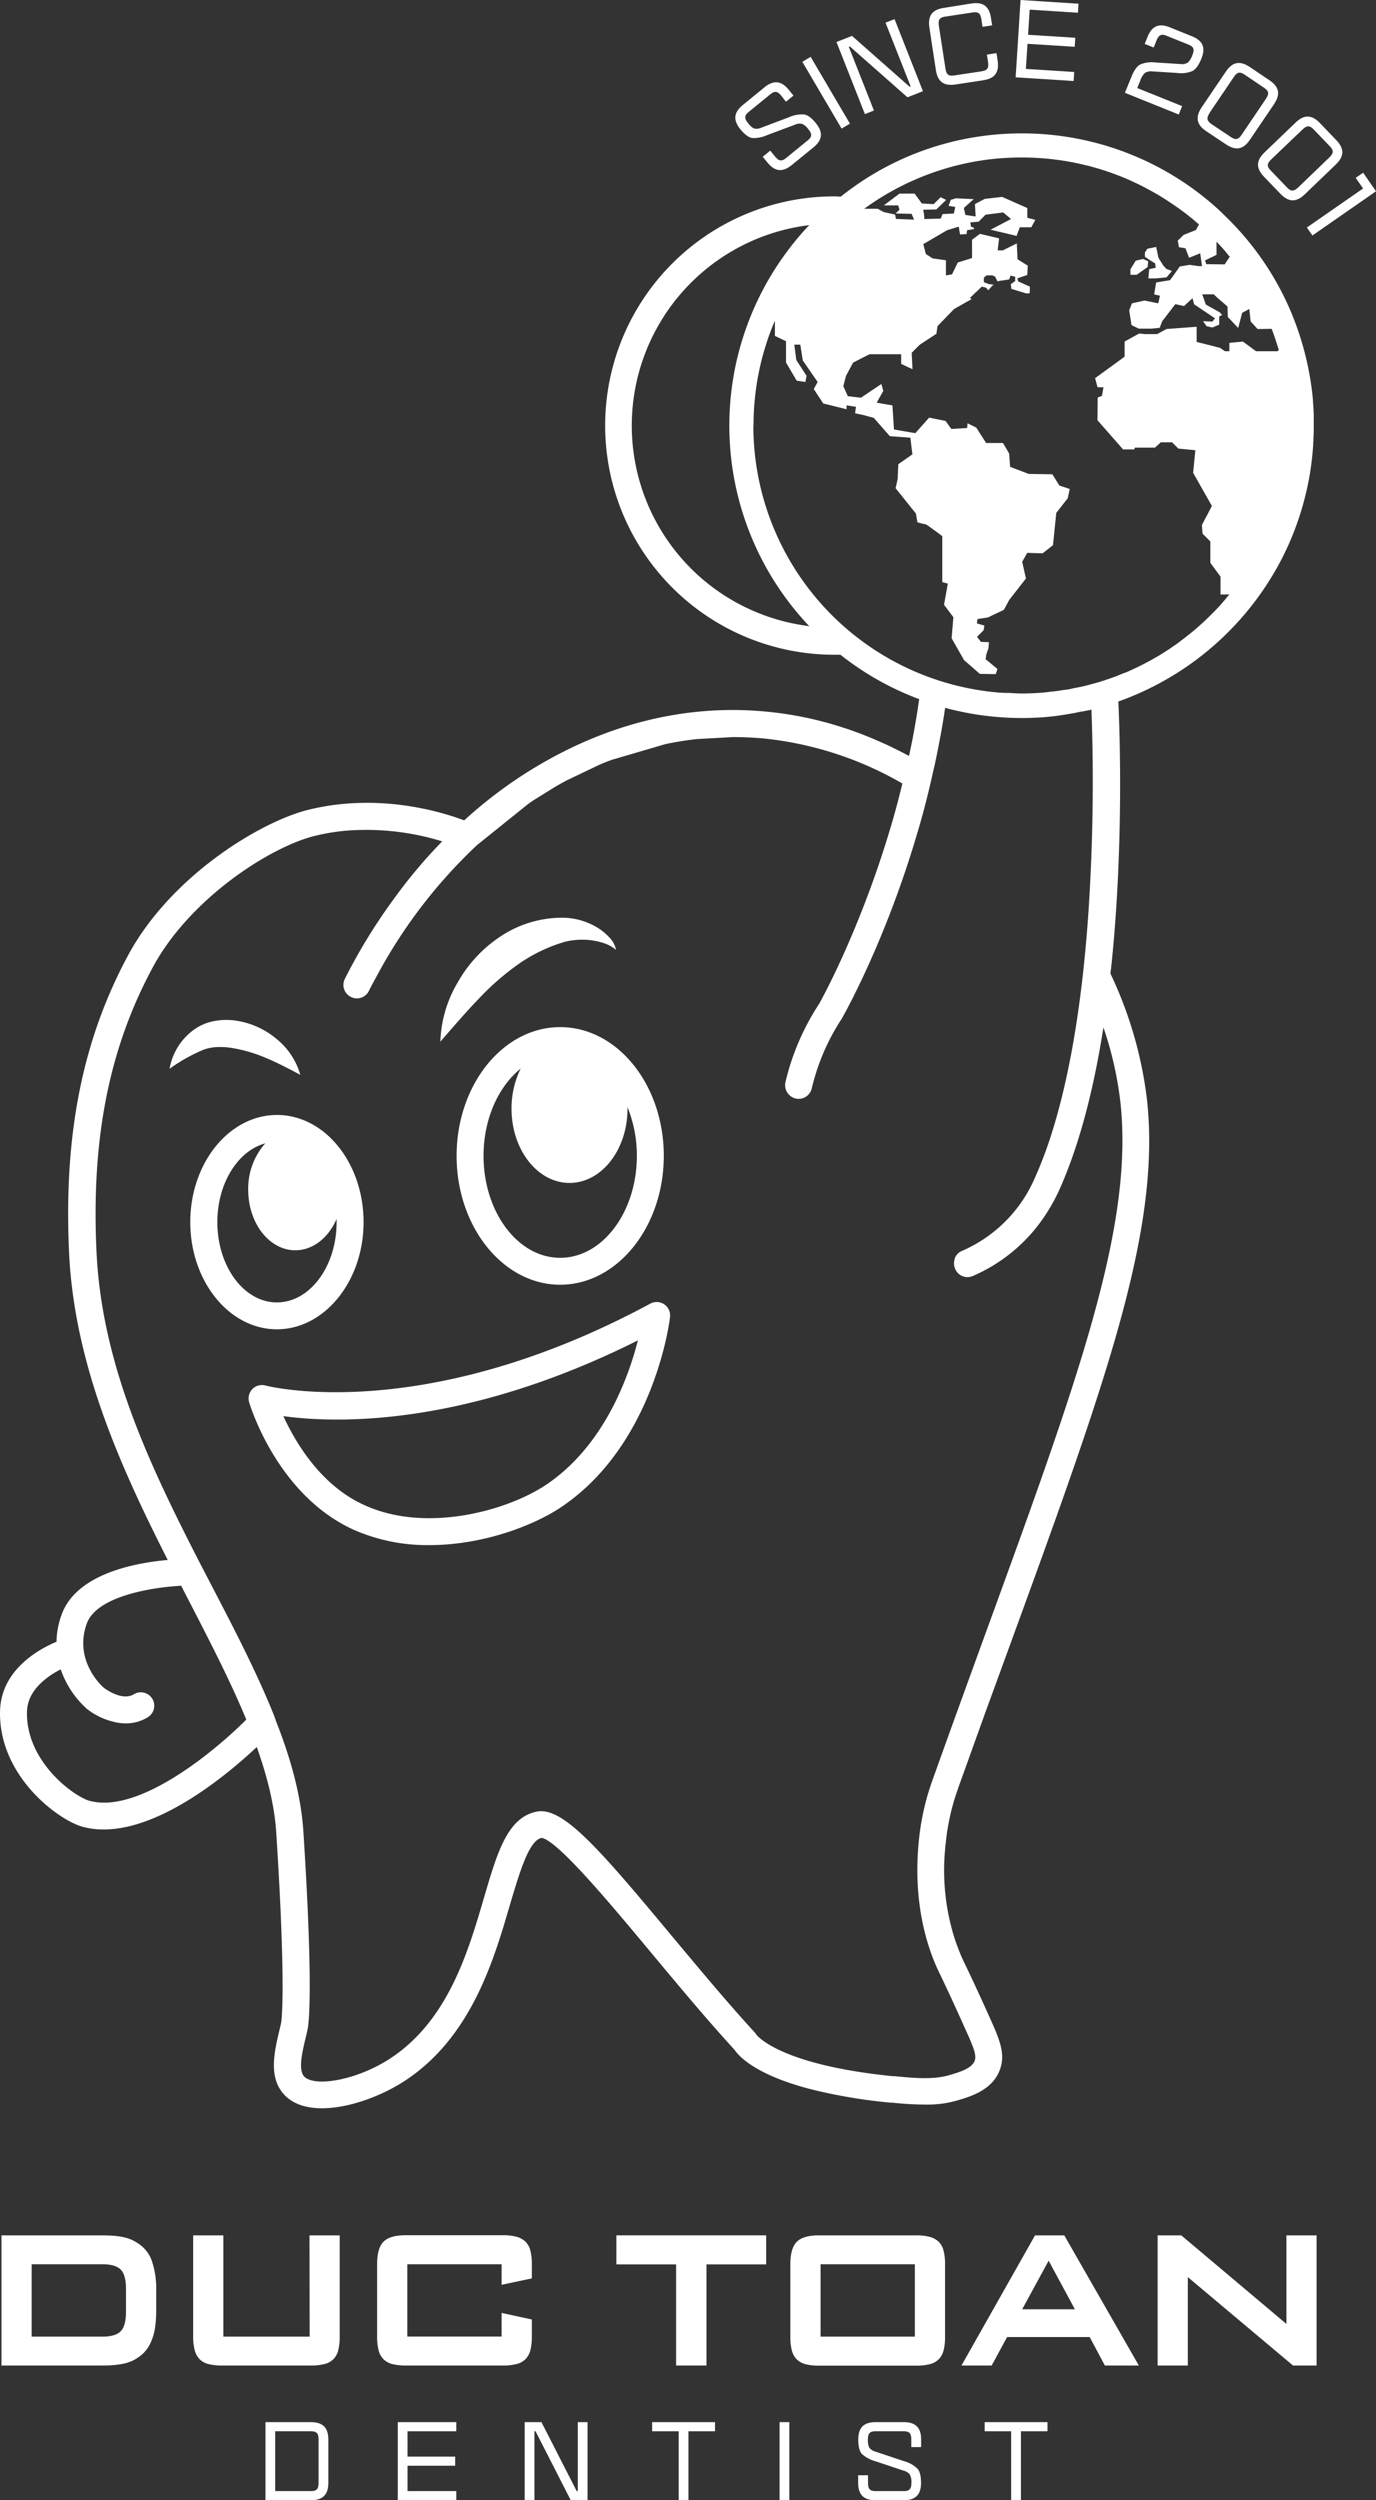 <svg xmlns="http://www.w3.org/2000/svg" viewBox="0 0 419.42 761.9"><rect x="0" y="0" width="419.42" height="761.9" fill="#333333" stroke="none"/><defs><style>.cls-1{fill:#fff;}</style></defs><g id="Layer_2" data-name="Layer 2"><g id="Layer_1-2" data-name="Layer 1"><path class="cls-1" d="M41.88,683.51a11.69,11.69,0,0,0-2.06-1.1,13.71,13.71,0,0,0-2.41-.71,22,22,0,0,0-3-.4c-1.09-.07-2.35-.11-3.79-.11H.45v39.66H30.64c1.44,0,2.7,0,3.79-.12a22.06,22.06,0,0,0,3-.39,13.71,13.71,0,0,0,2.41-.71,11.69,11.69,0,0,0,2.06-1.1,10.6,10.6,0,0,0,4-4.59,17.32,17.32,0,0,0,1.32-4.33,35.75,35.75,0,0,0,.39-5.78V698.2a26.67,26.67,0,0,0-1.34-9.29A10.58,10.58,0,0,0,41.88,683.51ZM38.4,704.62q0,4.1-1.59,5.76c-1.05,1.11-2.91,1.67-5.56,1.67H9.65V690h21.6c2.65,0,4.51.55,5.56,1.64s1.59,3,1.59,5.8Z"></path><path class="cls-1" d="M94.39,712.05H68.08V681.19h-9.2v30.92a15.1,15.1,0,0,0,.48,4.11,6.29,6.29,0,0,0,1.48,2.7,5.65,5.65,0,0,0,2.67,1.48,16,16,0,0,0,4.11.45H94.91a15.72,15.72,0,0,0,4-.45,5.49,5.49,0,0,0,4.18-4.18,16.06,16.06,0,0,0,.45-4.11V681.19h-9.2Z"></path><path class="cls-1" d="M161.66,716.22a16.52,16.52,0,0,0,.45-4.11v-5.28l-9.21-2v7.2H124.16V690H152.9v6.25l9.21-1.95v-4.41a16.55,16.55,0,0,0-.45-4.08,5.8,5.8,0,0,0-1.49-2.7,6.18,6.18,0,0,0-2.7-1.48,15,15,0,0,0-4.1-.48H123.63q-4.81,0-6.75,2c-1.28,1.3-1.93,3.56-1.93,6.78v22.18a16.06,16.06,0,0,0,.45,4.11,6,6,0,0,0,1.48,2.7,5.88,5.88,0,0,0,2.68,1.48,15.62,15.62,0,0,0,4.07.45h29.74a16,16,0,0,0,4.1-.45,5.8,5.8,0,0,0,2.7-1.48A6,6,0,0,0,161.66,716.22Z"></path><polygon class="cls-1" points="187.88 690.04 206.09 690.04 206.09 720.85 215.34 720.85 215.34 690.04 233.54 690.04 233.54 681.19 187.88 681.19 187.88 690.04"></polygon><path class="cls-1" d="M286.13,683.15a6.18,6.18,0,0,0-2.7-1.48,15,15,0,0,0-4.1-.48H249.59q-4.82,0-6.75,2c-1.28,1.3-1.93,3.56-1.93,6.78v22.18a16.06,16.06,0,0,0,.45,4.11,6,6,0,0,0,1.48,2.7,5.9,5.9,0,0,0,2.67,1.48,15.76,15.76,0,0,0,4.08.45h29.74a16,16,0,0,0,4.1-.45,5.8,5.8,0,0,0,2.7-1.48,5.9,5.9,0,0,0,1.48-2.7,16.06,16.06,0,0,0,.45-4.11V689.93a16.08,16.08,0,0,0-.45-4.08A5.7,5.7,0,0,0,286.13,683.15Zm-7.27,28.9H250.12V690h28.74Z"></path><path class="cls-1" d="M315.49,681.19l-22.42,39.66h9.2l4.71-8.68h25.17l4.62,8.68h10.36L324.4,681.19Zm-3.92,22.53,8.07-14.81,8,14.81Z"></path><polygon class="cls-1" points="392.12 708.19 360.06 681.19 352.86 681.19 352.86 720.85 362.06 720.85 362.06 693.91 394.12 720.85 401.31 720.85 401.31 681.19 392.12 681.19 392.12 708.19"></polygon><path class="cls-1" d="M94.79,738.11H80.92V761.9H94.79c3.6,0,5.29-1.69,5.29-5.29V743.4C100.08,739.8,98.39,738.11,94.79,738.11Zm2.31,18.5c0,1.85-.56,2.51-2.31,2.51H83.89V740.89h10.9c1.75,0,2.31.66,2.31,2.51Z"></path><polygon class="cls-1" points="121.25 761.9 139.09 761.9 139.09 759.12 124.22 759.12 124.22 751.39 138.75 751.39 138.75 748.62 124.22 748.62 124.22 740.89 139.09 740.89 139.09 738.11 121.25 738.11 121.25 761.9"></polygon><polygon class="cls-1" points="176.12 759.12 175.78 759.12 165.04 738.11 159.93 738.11 159.93 761.9 162.91 761.9 162.91 740.89 163.24 740.89 173.97 761.9 179.09 761.9 179.09 738.11 176.12 738.11 176.12 759.12"></polygon><polygon class="cls-1" points="198.78 740.89 206.87 740.89 206.87 761.9 209.84 761.9 209.84 740.89 217.94 740.89 217.94 738.11 198.78 738.11 198.78 740.89"></polygon><rect class="cls-1" x="237.63" y="738.11" width="2.97" height="23.79"></rect><path class="cls-1" d="M275.48,738.11h-8.59c-3.6,0-5.28,1.69-5.28,5.29,0,2.08.36,3.53,1.06,4.36a10,10,0,0,0,4.22,2.28l8.59,2.87a3.44,3.44,0,0,1,1.89,1.22,5,5,0,0,1,.43,2.48c0,1.85-.57,2.51-2.32,2.51h-8.59c-1.75,0-2.31-.66-2.31-2.51V754.3h-3v2.31c0,3.6,1.68,5.29,5.28,5.29h8.59c3.6,0,5.29-1.69,5.29-5.29,0-2.08-.36-3.5-1.09-4.33a9.55,9.55,0,0,0-4.2-2.31l-8.59-2.87a3.6,3.6,0,0,1-1.88-1.19,5.15,5.15,0,0,1-.43-2.51c0-1.85.56-2.51,2.31-2.51h8.59c1.75,0,2.32.66,2.32,2.51v2.31h3V743.4C280.77,739.8,279.08,738.11,275.48,738.11Z"></path><polygon class="cls-1" points="300.13 740.89 308.21 740.89 308.21 761.9 311.19 761.9 311.19 740.89 319.29 740.89 319.29 738.11 300.13 738.11 300.13 740.89"></polygon><path class="cls-1" d="M229.21,42.05a9.89,9.89,0,0,0,4.68-.9L242.31,38a3.35,3.35,0,0,1,2.21-.24,4.91,4.91,0,0,1,1.89,1.64c1.16,1.42,1.14,2.28-.21,3.38l-6.61,5.39c-1.35,1.09-2.2.93-3.36-.49l-1.45-1.78-2.29,1.87,1.45,1.78c2.26,2.77,4.61,3,7.39.75l6.61-5.38c2.77-2.26,3-4.61.75-7.38-1.3-1.61-2.47-2.47-3.55-2.65a9.54,9.54,0,0,0-4.68.85l-8.41,3.17a3.55,3.55,0,0,1-2.19.26A5.16,5.16,0,0,1,228,37.49c-1.16-1.42-1.14-2.29.21-3.38l6.61-5.39c1.35-1.09,2.19-.94,3.35.49L239.57,31l2.29-1.87-1.45-1.78c-2.25-2.77-4.61-3-7.38-.75L226.42,32c-2.77,2.26-3,4.61-.76,7.38C227,41,228.16,41.85,229.21,42.05Z"></path><polygon class="cls-1" points="259.07 37.68 247.1 17.33 244.56 18.83 256.52 39.18 259.07 37.68"></polygon><polygon class="cls-1" points="266.38 33.68 258.73 14.28 259.04 14.16 276.6 29.65 281.32 27.79 272.67 5.83 269.92 6.91 277.57 26.31 277.26 26.43 259.7 10.94 254.97 12.8 263.63 34.77 266.38 33.68"></polygon><path class="cls-1" d="M285.26,21.34c.54,3.54,2.38,4.95,6,4.4l8.43-1.28c3.6-.55,4.93-2.44,4.4-6l-.35-2.27-2.92.45.35,2.27c.27,1.81-.18,2.54-1.9,2.81L290.82,23c-1.72.26-2.37-.31-2.64-2.12l-2-13c-.28-1.82.17-2.55,1.89-2.81l8.43-1.28c1.72-.26,2.37.3,2.64,2.12l.35,2.27,2.92-.45-.35-2.27c-.54-3.53-2.38-4.94-6-4.39L287.69,2.4c-3.6.54-4.94,2.44-4.4,6Z"></path><polygon class="cls-1" points="327.44 21.94 312.7 21 313.19 13.35 327.58 14.26 327.76 11.51 313.37 10.6 313.86 2.94 328.57 3.88 328.75 1.13 311.08 0 309.58 23.56 327.25 24.69 327.44 21.94"></polygon><path class="cls-1" d="M360.33,32.34l-13.69-5.51.94-2.31A5.57,5.57,0,0,1,349,22.21a3.44,3.44,0,0,1,2.2-.46l7.59.48a9,9,0,0,0,4.73-.61c1-.55,1.88-1.78,2.68-3.76,1.34-3.31.47-5.47-2.91-6.82l-6.69-2.7c-3.37-1.36-5.49-.41-6.82,2.91l-.86,2.13,2.74,1.1.85-2.13c.69-1.7,1.45-2.1,3.06-1.45l6.69,2.69c1.62.65,1.89,1.47,1.2,3.17a5.55,5.55,0,0,1-1.38,2.3,3.38,3.38,0,0,1-2.2.46l-7.59-.47a9,9,0,0,0-4.73.6c-1,.55-1.89,1.79-2.68,3.76l-2,4.87L359.3,34.9Z"></path><path class="cls-1" d="M367.7,40l6,4c3,2,5.28,1.56,7.28-1.4l7.36-10.86c2-3,1.61-5.24-1.4-7.28l-6-4.05c-3-2-5.28-1.56-7.28,1.4l-7.36,10.86C364.29,35.68,364.68,38,367.7,40Zm1-5.63,7.35-10.86c1-1.52,1.86-1.75,3.3-.78l6,4.05c1.44,1,1.53,1.83.51,3.35L378.51,41c-1,1.52-1.86,1.76-3.3.78l-6-4C367.8,36.75,367.71,35.9,368.74,34.38Z"></path><path class="cls-1" d="M385.29,53.86l5,5.21c2.53,2.62,4.85,2.62,7.42.15l9.46-9.09c2.58-2.48,2.67-4.8.15-7.42l-5-5.21c-2.52-2.62-4.84-2.62-7.42-.14l-9.46,9.08C382.87,48.92,382.77,51.24,385.29,53.86Zm2.2-5.29L397,39.48c1.32-1.27,2.18-1.32,3.39-.07l5,5.21c1.2,1.25,1.11,2.11-.21,3.38l-9.46,9.09c-1.33,1.27-2.19,1.32-3.39.07l-5-5.2C386.08,50.7,386.16,49.85,387.49,48.57Z"></path><polygon class="cls-1" points="398.35 69.33 400.04 71.76 419.42 58.29 415.5 52.63 413.23 54.2 415.48 57.43 398.35 69.33"></polygon><path class="cls-1" d="M110.82,372.42c0-18-11.81-32.65-26.39-32.65S58,354.42,58,372.42s11.84,32.66,26.39,32.66S110.82,390.42,110.82,372.42Zm-44.57,0c0-11.86,6.28-21.75,14.61-24h0a20.72,20.72,0,0,0-5.2,14.15C75.66,372.76,82.09,381,90,381c5.43,0,10.16-3.86,12.6-9.56h0c0,.33,0,.65,0,1,0,13.5-8.17,24.45-18.21,24.45S66.25,385.92,66.25,372.42Z"></path><path class="cls-1" d="M139.18,352.23c0,21.67,14.19,39.27,31.57,39.27s31.58-17.6,31.58-39.27S188.18,313,170.75,313,139.18,330.59,139.18,352.23Zm54.94,0c0,17.13-10.48,31.07-23.37,31.07s-23.36-13.94-23.36-31.07c0-11.28,4.54-21.15,11.32-26.59h0a27.4,27.4,0,0,0-2.79,12.21c0,12.5,7.91,22.63,17.68,22.63s17.67-10.13,17.67-22.63c0-.15,0-.3,0-.44h0A39.14,39.14,0,0,1,194.12,352.23Z"></path><polygon class="cls-1" points="352.11 80.28 352.28 81.6 350.3 82.01 350.03 84.83 352.41 84.83 355.57 84.52 357.2 82.59 355.46 81.91 354.51 80.82 353.09 78.51 352.41 75.25 349.73 75.8 348.98 76.94 348.98 78.24 350.27 79.12 352.11 80.28"></polygon><polygon class="cls-1" points="349.82 81.36 349.97 79.6 348.4 78.92 346.2 79.43 344.57 82.04 344.57 83.74 346.47 83.74 349.82 81.36"></polygon><path class="cls-1" d="M338.62,297c0-.1-.1-.21-.14-.32a.14.14,0,0,1,0-.06l0-.12c.07-.54.14-1,.21-1.58,3.67-34.82,2.77-68.3,2.2-81.15a89.93,89.93,0,0,0,49.86-43.59A88.08,88.08,0,0,0,398,150.56c.43-1.73.79-3.5,1.12-5.3a91.05,91.05,0,0,0,1.22-10.94,5.77,5.77,0,0,0,0-.83c.07-.57.07-1.19.1-1.8v-2a6.76,6.76,0,0,0,0-.9c0-.65,0-1.29,0-1.94,0-.18,0-.36,0-.54-.07-1.77-.18-3.53-.32-5.26a90.7,90.7,0,0,0-5.91-24.26c-.25-.58-.43-1.15-.68-1.69a88.46,88.46,0,0,0-16.7-25.82c-.47-.5-.94-1-1.37-1.44-1.33-1.36-2.7-2.7-4.07-4a88.78,88.78,0,0,0-59.9-23.19,86.85,86.85,0,0,0-11.13.69,85.89,85.89,0,0,0-11.81,2.3,87.67,87.67,0,0,0-32.25,16.27c-.65,0-1.3-.07-2-.07a69.84,69.84,0,0,0,0,139.68c.58,0,1.15,0,1.69,0h.18a88.27,88.27,0,0,0,24,13.53c-.58,4.25-1.3,8.43-2.09,12.53-.33,1.62-.65,3.2-1,4.79-1.4-.76-2.81-1.48-4.21-2.16l-1.08-.54c-.9-.43-1.8-.87-2.67-1.23-.54-.25-1.08-.5-1.61-.72-1.73-.75-3.46-1.47-5.19-2.12-1.44-.54-2.88-1.08-4.32-1.55a1.22,1.22,0,0,0-.25-.07,107.39,107.39,0,0,0-24.05-5.11c-20.41-2-40.86,1.94-60,11.23l0,0A135,135,0,0,0,141.49,250h0c-6.73-2.55-25.88-8.49-47.34-3.27-14.54,3.53-42.19,20.16-55.26,44.67C25,317.34,19.37,346.14,21.07,382c1.65,34.13,15.84,65.34,30.06,93.38-10,.87-27.9,4.22-32.37,16.71a25.18,25.18,0,0,0-1.54,8.21c-5,2.08-17,8.42-17.21,21.27-.36,19.77,17.85,33.12,25.16,35.1a24,24,0,0,0,6.45.83c17.63,0,37.76-16.78,46.65-25.13,3.2,9,5.4,17.75,5.94,26.17,3.1,48.35,1.55,57.6,1.48,57.89-.15.72-.33,1.44-.51,2.2-1.51,6.41-3.24,13.68.79,18.9,2.7,3.53,7.13,4.93,12.17,4.93,8.53,0,18.87-4,26-8.86,19.62-13.32,26.39-36.32,31.28-53.1,3-10,5.76-19.58,9.65-20.44,4.86.68,21.35,20.52,33.41,35,8.28,9.93,16.81,20.19,25.38,29.55,1.44,2.13,6.73,7.82,23.65,12.14a162.91,162.91,0,0,0,23.94,4c.18,0,.43,0,.47,0H272a92.67,92.67,0,0,0,10.51.58,32,32,0,0,0,9.44-1.3c4-1.18,10.62-3.16,12.85-9.39v0c1.8-5-.25-9.47-3.6-16.88-3.53-7.81-5.4-11.77-6.66-14.37-.9-1.9-1.44-3-2-4.42s-1-2.56-1.44-3.86a68.92,68.92,0,0,1-3-27.82c0-.44.07-.9.14-1.37.07-.65.15-1.3.22-1.95.11-1,.25-2,.43-3s.36-2,.58-3,.43-2,.72-3c0-.18.1-.4.14-.58.18-.61.32-1.18.51-1.76.5-1.73,1-3,1.25-3.82l8.46-23.54c2.78-7.56,5.44-14.9,8.07-22.1,9.5-26,17.71-48.64,24.3-68.66l.43-1.33c12.89-39.35,19.26-68.72,16.16-94.93A123.44,123.44,0,0,0,338.62,297ZM370.81,77.66v-4a13.24,13.24,0,0,1,.93,1,31.5,31.5,0,0,1,2.59,3,6.54,6.54,0,0,1,.51.57l0,0-1.55,2.34-5.61-.07-.36-1.15ZM244.41,190.48A61.55,61.55,0,0,1,246,68.69l.69-.11a84.28,84.28,0,0,0-5.8,6.77,88.82,88.82,0,0,0,5.8,115.49C246,190.73,245.17,190.62,244.41,190.48Zm-14.72-60.77a80.86,80.86,0,0,1,6.51-32v4.65l3.39,1.62v6.48l3.24,5.54,2.66.4.36-1.87-3.13-4.83-.61-4.68h1.83l.76,4.83,4.53,6.55-1.18,2.16,2.88,4.39,7.12,1.76v-1.18l2.85.43-.25,2,2.23.44,3.45.93,4.9,5.58,6.26.47.62,5.08-4.29,3-.21,4.54-.62,2.77,6.2,7.74.46,2.66s2.24.61,2.52.61,5.05,3.6,5.05,3.6v14l1.69.47-1.16,6.44,2.85,3.78-.54,6.41,3.78,6.66,4.82,4.21,4.86.07.51-1.55-3.6-3,.21-1.48.65-1.83.14-1.87-2.41-.08-1.22-1.54,2-2,.25-1.44-2.27-.65.14-1.33,3.21-.5,4.86-2.31,1.62-3,5.11-6.56-1.15-5.07,1.54-2.74,4.69.15,3.16-2.49,1-9.83,3.49-4.46.61-2.84-3.16-1.05-2.13-3.42-7.2-.11-5.68-2.16-.29-4.06L305.72,135l-5.15,0-3-4.71-2.66-1.3-.11,1.44-4.82.29-1.77-2.45-5-1L279,132l-6.51-1.12-.47-7.34-4.79-.83,2-3.6-.58-2.09-6.23,4.18-4-.47-1.37-3.06.83-3.17,2.16-4,5-2.56h9.65l0,2.95,3.45,1.62-.25-5,2.48-2.48,5.05-3.31.35-2.34,5.05-5.22,5.32-3-.47-.4,3.6-3.42,1.34.36.61.76,1.37-1.52.36-.18-1.52-.18L299.89,86V84.6l.83-.68h1.76l.83.36.72,1.44.86-.14v-.11l.25.07,2.49-.4L308,84l1.44.32v1.33l-1.34.94.18,1.44,4.58,1.4v0l1-.07.07-2-3.6-1.62-.21-.94,3-1,.15-2.85L310.15,79l-.22-4.82-4.25,2.12H304.1l.43-3.67-5.83-1.37-2.41,1.8v5.58L291.93,80l-1.73,3.6-1.87.33V79.31l-4.07-.57-2.05-1.34-.79-3,7.27-4.25,3.56-1.08.37,2.37,2-.1.15-1.19,2.09-.33,0-.39-.9-.36-.18-1.3,2.52-.21L299.85,66l.58-.58,5.36-.68,2.38,2L301.94,70l7.92,1.88,1-2.63h3.49L315.58,67l-2.45-.64V63.4L305.47,60l-5.3.61-3,1.58.22,3.78-3.14-.47-.46-2.12,3-2.7-5.43-.25-1.55.47-.68,1.83,2.05.33-.43,2-3.46.18-.54,1.37-5,.14a13.15,13.15,0,0,0-.36-2.84l4-.08,3-2.91-1.65-.83-2.16,2.12-3.6-.21-2.2-3h-4.61l-4.78,3.6h4.39l.39,1.3L273,65.06l4.86.1.75,1.77-5.5-.22-.29-1.33-3.46-.76-1.83-1-4.11,0a81.62,81.62,0,0,1,41.73-15.41h.25c2-.15,4-.22,6.05-.22a81.78,81.78,0,0,1,16.95,1.77c1.33.28,2.63.61,4,.93a2.24,2.24,0,0,0,.29.11,70.68,70.68,0,0,1,7.67,2.48c1.19.44,2.34.9,3.49,1.41.11,0,.22.11.32.14a4.32,4.32,0,0,1,.62.29c.9.4,1.8.83,2.7,1.26,1.08.54,2.12,1.12,3.2,1.69,2.12,1.15,4.18,2.41,6.16,3.75,1,.68,2,1.36,3,2.08s1.94,1.44,2.88,2.2c.61.47,1.22,1,1.8,1.51.32.25.61.51.93.79v0l-.93,1.69-3.78,1.51L359,73.34l.36,2,1.95.29,1.15,2.92,3.38-1.37.55,3.92h-1l-2.78-.39-3,.5-2.19,3.1-.8,1.08-4.21.68-.61,3.64,1.76.39-.5,2.34-4.18-.86-3.85.86-.83,2.13.69,4.5,2.23,1.08,3.81,0,2.56-.25.76-2,4-5.22,2.67.58,1.58-1.48,1-.9.47,1.84L370.34,97l-.79,1-2.85-.14,1.08,1.55,1.77.39,2.08-.86,0-2.49.9-.46-.72-.8-4.25-2.37-1.11-3.13h3.52l1.12,1.08,3.06,2.62.11,3.21,3.16,3.35,1.19-4.61,2.2-1.19.39,3.78,2.13,2.34,4.17-.07h.11c.65,1.69,1.26,3.42,1.77,5.18.18.43.28.87.43,1.3l-.07,0-.36.36h-6.52l-4-2.95-4.14.4v2.55h-1.33l-1.44-1-2.88-.76h0l-4.32-1.08V99.58l-9.18.68-2.85,1.55H349l-1.77-.18-4.43,2.45v4.61l-9,6.55.75,2.77h1.8l-.46,2.63-1.3.5-.07,6.92,7.81,8.89h3.42l.18-.54h6.12l1.77-1.62h3.45l1.91,1.91,5.18.5-.68,6.88,5.4,9.54v0l.07.11.25.43-1.62,3.13-.65,1.19v0l-.07.18-.68,1.26,0,.14v.22l.17,2.34,2.38,2.37v6.52l3.1,4.21v5.44h2.7a6.17,6.17,0,0,1-.44.47,56.93,56.93,0,0,1-5.29,5.83c-.9.93-1.87,1.87-2.84,2.7-.76.72-1.55,1.4-2.34,2.05a7.74,7.74,0,0,1-.65.54,134,134,0,0,1-3.85,3,15.63,15.63,0,0,1-1.59,1.11,27.55,27.55,0,0,1-2.55,1.7,1.46,1.46,0,0,1-.47.32c-.36.25-.76.47-1.15.72-.65.4-1.33.79-2,1.15-.47.29-.94.54-1.4.79-2.35,1.26-4.72,2.42-7.17,3.46a.14.14,0,0,0-.11,0,2,2,0,0,1-.39.14c-1.59.68-3.17,1.3-4.83,1.84-1.11.39-2.23.75-3.38,1.08-.43.1-.83.25-1.22.32-1.05.32-2.09.58-3.17.83l-1.95.39c-.65.11-1.29.26-1.91.4s-1.11.18-1.69.25-1.11.18-1.65.25c-.72.11-1.44.18-2.16.26s-1.41.18-2.13.25l-1.37.11c-1.87.14-3.77.21-5.68.21-1.05,0-2.09-.07-3.14-.14s-2.08,0-3.09-.11a.73.73,0,0,1-.29,0,81.62,81.62,0,0,1-75.2-81.43ZM35,549.08a20.47,20.47,0,0,1-3.28.25,17.66,17.66,0,0,1-4.39-.54c-4.71-1.3-19.4-11.85-19.11-27.07.07-4.07,2.3-7.2,5-9.51a25,25,0,0,1,5.29-3.49,28.91,28.91,0,0,0,7.88,11.95,20.85,20.85,0,0,0,7.89,3.93,15.09,15.09,0,0,0,4,.57,12.61,12.61,0,0,0,6.77-1.87,4.09,4.09,0,1,0-4.25-7c-3.74,2.26-9.18-2-9.18-2-.4-.32-9.25-8.17-5.18-19.51,3.06-8.53,20.34-11.12,28.8-11.56.61,1.23,1.22,2.45,1.87,3.68l1.29,2.48c6.12,11.88,12.06,23.44,16.67,34.63C66.86,532.26,49.25,547,35,549.08Zm265.89-52.67c-5.25,14.43-10.69,29.37-16.52,45.68a76.17,76.17,0,0,0-4.1,17.07c-2.13,17.78,1.36,31,4.68,39,.68,1.62,1.29,2.88,2.23,4.82,1.22,2.59,3.09,6.48,6.55,14.22,2.95,6.45,4,9,3.39,10.73-.87,2.38-4.54,3.49-7.53,4.36-4.9,1.51-10.69,1-16.88.39l-.65,0c-32.87-3.32-40.64-11.6-41.44-12.57l-.5-.68c-8.53-9.29-17.07-19.59-25.38-29.52-22.11-26.57-33.09-39.28-41-37.87a11.54,11.54,0,0,0-5.58,2.7v0c-5,4.29-7.56,13.07-10.62,23.51-4.82,16.45-10.83,37-28,48.64-10.62,7.2-24.23,9.32-27,5.68a3,3,0,0,1-.43-.82v0c-.93-2.45.15-7.06,1.15-11.12.18-.8.36-1.55.51-2.31.21-.93,1.91-10.29-1.3-60.23-.72-11-3.85-22.28-8.42-33.8,0,0,0-.07,0-.11s-.1-.25-.14-.36-.15-.39-.22-.57c0,0,0,0,0-.08-5.15-12.92-12-26.2-19.12-39.85q-1.45-2.81-2.92-5.61l-.39-.76c-15.3-29.77-30.17-60.62-31.83-95.26-1.65-34.3,3.71-61.74,16.82-86.32C57.46,274,82.41,258,96.05,254.7A63.08,63.08,0,0,1,107.47,253h.1a78.81,78.81,0,0,1,27.22,3.39A153.77,153.77,0,0,0,120,274a170.55,170.55,0,0,0-14.87,24.27,4.08,4.08,0,0,0,1.8,5.51,3.83,3.83,0,0,0,1.84.46,4.08,4.08,0,0,0,3.67-2.26c.72-1.48,1.51-2.92,2.3-4.36a155.17,155.17,0,0,1,30.21-39.67h0l.15-.15c.1-.07.18-.18.28-.25l15.3-12.31a32.37,32.37,0,0,1,2.74-1.87l5.4-3.35c1.37-.83,2.74-1.58,4.11-2.3l9.64-4.61q2.06-.91,4.11-1.62l16.09-4.72c3.2-.68,6.41-1.19,9.65-1.55l11-.61c3.13,0,6.27.15,9.4.43a105.77,105.77,0,0,1,42.23,13.72c-.94,3.92-1.95,7.74-3,11.41-.29.94-.54,1.87-.83,2.77-9,30.06-20.41,51-21.56,53a74.51,74.51,0,0,0-10.22,23.72,4.2,4.2,0,0,0,3,5.08,4.12,4.12,0,0,0,5-3.1,66.47,66.47,0,0,1,9-21,2.32,2.32,0,0,0,.22-.36c.71-1.26,12.52-22.18,22-53.28.25-.87.54-1.73.79-2.63,1.33-4.39,2.59-9,3.71-13.75.43-1.73.83-3.49,1.22-5.29v0c.47-1.91.87-3.82,1.26-5.76.9-4.5,1.77-9.14,2.45-13.9a2,2,0,0,0,.43.15,91.22,91.22,0,0,0,11.85,2.3,93.93,93.93,0,0,0,11.09.69c1.94,0,3.85-.08,5.72-.18h0a76.63,76.63,0,0,0,8.24-1l.61-.11c.29,0,.54-.11.83-.14s.58-.11.87-.15l1.83-.39a.13.13,0,0,0,.11,0h.14c1-.22,1.91-.36,2.88-.58a601,601,0,0,1-.9,61.38c-1.55,23-4.86,47.88-11.41,68.33a125.38,125.38,0,0,1-5.08,13.29,42.6,42.6,0,0,1-22.06,21.92,4.14,4.14,0,0,0-1.44,1l0,0a3.58,3.58,0,0,0-.83,1.48.13.13,0,0,0,0,.1,3.21,3.21,0,0,0-.15.83,4.27,4.27,0,0,0,.29,2,4.07,4.07,0,0,0,3.78,2.59,3.92,3.92,0,0,0,1.58-.32,50.19,50.19,0,0,0,22.18-18.61s0-.07.07-.11a54.48,54.48,0,0,0,4.11-7.42c6.4-14.22,10.69-31.64,13.5-49.6a1.75,1.75,0,0,0,.18.46,109.63,109.63,0,0,1,4.93,21.68C345.82,373.07,328.9,419.51,300.89,496.41Z"></path><path class="cls-1" d="M158.27,293.63a48.32,48.32,0,0,1,14-6.66,22.74,22.74,0,0,1,7.72-.48c2.6.41,5.56,1,7.8,3a7.89,7.89,0,0,0-2.39-4.17,16.74,16.74,0,0,0-3.92-3,20.75,20.75,0,0,0-9.81-2.66,34,34,0,0,0-19,5.63,40.88,40.88,0,0,0-13.18,14.13,37.61,37.61,0,0,0-5.26,18c4.13-4.74,7.88-9.12,11.79-13.16A79.28,79.28,0,0,1,158.27,293.63Z"></path><path class="cls-1" d="M66.15,319.08a21.53,21.53,0,0,1,4.77.31,45,45,0,0,1,10,2.94c3.4,1.41,6.77,3.15,10.61,5.21a21.63,21.63,0,0,0-7.08-10.81,25.06,25.06,0,0,0-12.22-5.66,19.9,19.9,0,0,0-7.17.13,15.3,15.3,0,0,0-6.74,3.19,18.6,18.6,0,0,0-6.63,11.29A53.64,53.64,0,0,1,61.73,320,13.51,13.51,0,0,1,66.15,319.08Z"></path><path class="cls-1" d="M202.47,397.48a4.11,4.11,0,0,0-4.25-.22c-69.33,37.37-116.78,25.1-117.29,24.95a4.1,4.1,0,0,0-4,1.08,4.16,4.16,0,0,0-1,4c.36,1.16,8.57,28.19,31.72,38.81a55.76,55.76,0,0,0,23.18,4.75c16.42,0,32-6,40.4-11.7,28-18.93,32.86-56.23,33-57.81A4.09,4.09,0,0,0,202.47,397.48Zm-35.89,54.9c-11.59,7.85-36.51,15-55.55,6.26-13.32-6-21-19.15-24.66-27.1,15.8,2.19,55.08,3.45,108.07-23.08C191.53,419.87,184.07,440.57,166.58,452.38Z"></path></g></g></svg>